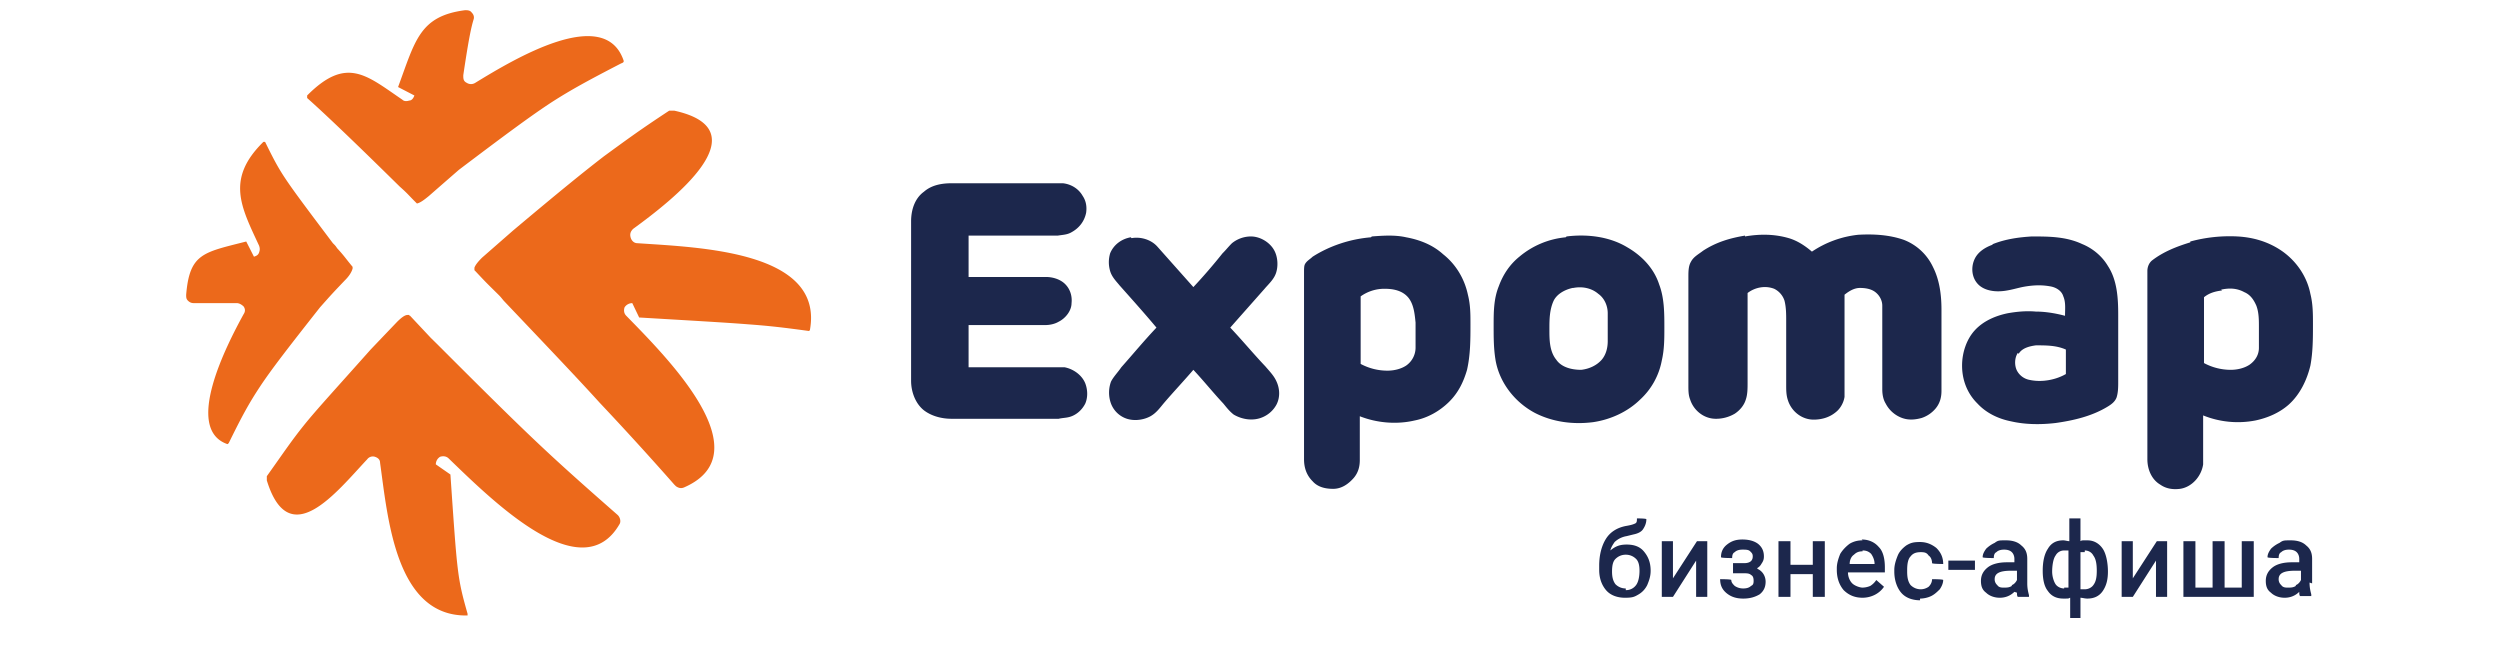 <?xml version="1.0" encoding="UTF-8"?> <svg xmlns="http://www.w3.org/2000/svg" width="203" height="53" fill="none" viewBox="0 0 203 53"><g clip-path="url(#a)"><path fill="#ec691b" d="M36.574 38.53c.557 8.087.557 8.362 1.393 11.309v.137c-5.852.137-6.479-7.95-7.106-12.406 0-.274-.209-.412-.418-.48a.57.57 0 0 0-.627.206c-2.508 2.673-6.34 7.608-8.15 1.713v-.343c1.323-1.85 1.95-2.81 2.995-4.112s2.508-2.879 5.434-6.17q1.045-1.095 2.16-2.261c.348-.343.626-.548.835-.548h.14s0 .068.07.068l1.671 1.782.558.549c4.11 4.112 6.2 6.169 8.011 7.882s3.413 3.153 6.618 5.963c.209.206.279.549.14.754-3.066 5.278-10.241-1.85-13.864-5.346-.209-.206-.487-.206-.696-.137a.72.72 0 0 0-.349.617zM19.994 19.61c-3.483.891-4.598.96-4.877 4.319 0 .205 0 .342.14.48.139.137.278.205.487.205h3.483c.21 0 .418.137.558.274q.209.31 0 .617c-1.394 2.536-4.877 9.322-1.324 10.556 0 0 .07 0 .14-.137 1.044-2.125 1.602-3.153 2.507-4.524.906-1.371 2.23-3.085 4.877-6.443.975-1.097.975-1.097 2.02-2.194.348-.342.557-.685.627-.96v-.136c-.627-.754-.627-.823-1.254-1.508-.14-.206-.14-.206-.348-.412-4.18-5.552-4.18-5.552-5.504-8.225h-.14c-3.064 3.016-1.81 5.278-.347 8.431.07.206.07.343 0 .548s-.21.275-.418.343zm12.33-12.543c1.393-3.77 1.742-5.758 5.434-6.238.209 0 .418 0 .557.206.14.137.21.343.14.548-.21.686-.419 1.714-.836 4.524 0 .274 0 .48.278.617a.64.64 0 0 0 .697 0c3.135-1.919 10.52-6.374 12.052-1.782 0 .069 0 .137-.21.206-2.647 1.37-4.04 2.125-5.642 3.153-1.672 1.096-3.623 2.536-7.524 5.483q-1.184 1.029-2.438 2.125c-.418.343-.697.548-.975.617-.697-.686-.697-.754-1.394-1.371l-.418-.411Q27.1 9.878 24.94 7.959v-.206c3.204-3.221 4.807-1.645 7.732.343.14.137.349.137.558.069.209 0 .348-.206.418-.412zM51.9 25.78c4.597.274 7.036.412 8.777.549 1.881.137 2.996.274 5.016.548l.07-.069c1.184-6.443-9.057-6.717-14.003-7.06-.278 0-.487-.205-.557-.48-.07-.274 0-.48.209-.685 3.205-2.33 10.52-8.02 3.344-9.596h-.418c-2.508 1.645-3.692 2.536-5.295 3.701-1.602 1.234-3.552 2.81-7.384 6.032l-2.508 2.194q-.522.514-.627.822v.206l.07.068c.836.891.836.891 1.741 1.782.28.275.28.275.558.617 4.04 4.25 6.06 6.375 7.802 8.294a265 265 0 0 1 6.06 6.649l.14.137c.21.137.418.206.697.069 6.34-2.81-1.463-10.556-4.737-13.915-.21-.206-.21-.48-.14-.685a.74.74 0 0 1 .627-.343z"></path><path fill="#1c274c" fill-rule="evenodd" d="M75.026 15.567c.627-.549 1.463-.686 2.23-.686h9.056c.627.069 1.254.412 1.602 1.029.279.41.349.89.279 1.37-.14.686-.558 1.234-1.184 1.577-.349.206-.697.206-1.115.274h-7.245v3.359h6.27c.487 0 1.045.137 1.463.48.487.41.696 1.028.627 1.645 0 .617-.488 1.233-1.045 1.508-.349.205-.767.274-1.115.274h-6.2v3.427h7.802c.697.137 1.394.617 1.672 1.302.21.549.21 1.165 0 1.645-.279.549-.766.96-1.323 1.097-.28.069-.558.069-.836.137h-8.708c-.767 0-1.603-.206-2.23-.685-.696-.549-1.045-1.508-1.045-2.4V17.967c0-.891.28-1.85 1.045-2.4m16.859 3.77c.766-.137 1.602.137 2.09.685l2.926 3.29a45 45 0 0 0 2.368-2.742c.279-.274.488-.548.767-.822a2.46 2.46 0 0 1 1.532-.548c.767 0 1.533.48 1.881 1.096.279.48.349 1.166.209 1.714-.139.617-.627 1.028-.975 1.44-.906 1.027-1.881 2.124-2.787 3.152.976 1.029 1.881 2.125 2.857 3.153.348.412.696.754.905 1.234.279.617.279 1.302 0 1.85a2.3 2.3 0 0 1-1.114 1.029c-.767.343-1.672.206-2.369-.206-.348-.274-.557-.548-.836-.89-.836-.892-1.602-1.851-2.438-2.742-.766.89-1.602 1.782-2.369 2.673-.348.411-.627.822-1.114 1.096-.627.343-1.463.412-2.09.138a2.06 2.06 0 0 1-1.115-1.166 2.6 2.6 0 0 1 0-1.782c.21-.411.557-.754.836-1.165.975-1.097 1.881-2.193 2.856-3.222-.975-1.165-2.02-2.33-2.995-3.427-.279-.343-.627-.685-.767-1.165q-.209-.72 0-1.44c.28-.685.906-1.165 1.672-1.302zm85.965.274a12.2 12.2 0 0 1 3.832-.411c1.253.068 2.438.41 3.483 1.096 1.254.823 2.159 2.125 2.438 3.565.209.822.209 1.645.209 2.467 0 1.097 0 2.262-.209 3.359-.279 1.165-.836 2.33-1.742 3.153-.766.685-1.741 1.096-2.717 1.302a7.5 7.5 0 0 1-4.249-.411v3.975c-.139.96-.906 1.851-1.881 1.988-.557.069-1.115 0-1.602-.343-.697-.41-1.045-1.233-1.045-2.056V22.01c0-.343.139-.686.418-.891.905-.686 1.95-1.097 3.065-1.44zm2.508 3.907c.627-.137 1.254-.137 1.881.206.487.205.766.616.975 1.096.209.549.209 1.165.209 1.714v1.713c0 .549-.279 1.029-.766 1.371-.418.274-.975.412-1.533.412a4.6 4.6 0 0 1-2.159-.549v-5.346c.418-.343.905-.48 1.463-.549zm-18.531-3.701c1.045-.412 2.09-.549 3.135-.617 1.394 0 2.787 0 4.11.617.836.342 1.603.96 2.09 1.782.767 1.165.836 2.673.836 3.975v5.415c0 .411 0 .891-.139 1.302-.139.343-.418.549-.766.755-1.254.753-2.717 1.096-4.18 1.302-1.184.137-2.438.137-3.623-.137-1.045-.206-2.02-.686-2.717-1.44-.836-.822-1.254-1.919-1.254-3.084 0-1.028.349-2.125 1.045-2.879.697-.754 1.672-1.165 2.648-1.37.766-.138 1.532-.206 2.299-.138.766 0 1.602.137 2.368.343 0-.549.07-1.097-.139-1.577-.14-.48-.627-.754-1.115-.822-.766-.137-1.532-.069-2.229.068-.627.137-1.254.343-1.951.343-.557 0-1.184-.137-1.602-.548-.557-.549-.627-1.44-.279-2.125.279-.549.836-.891 1.394-1.097zm2.09 8.91c.279-.48.906-.617 1.394-.685.836 0 1.671 0 2.438.342v1.988c-.836.48-1.951.686-2.926.48a1.46 1.46 0 0 1-1.045-.754c-.209-.411-.209-1.028.07-1.44zM141.695 19.2c1.184-.206 2.368-.206 3.552.137.697.205 1.324.617 1.881 1.096a8.3 8.3 0 0 1 3.762-1.37c1.254-.069 2.508 0 3.692.41a4.34 4.34 0 0 1 2.369 2.194c.557 1.097.697 2.33.697 3.496v6.58c0 .549-.14 1.028-.488 1.44a2.5 2.5 0 0 1-1.115.754c-.487.137-1.045.205-1.602 0a2.43 2.43 0 0 1-1.324-1.166c-.209-.342-.278-.754-.278-1.165V24.82c0-.411-.209-.822-.558-1.096-.348-.275-.836-.343-1.253-.343-.488 0-.906.274-1.254.548v8.294c-.07.48-.349.96-.697 1.234-.488.411-1.115.617-1.811.617-.976 0-1.812-.686-2.09-1.577-.14-.411-.14-.822-.14-1.234v-5.209c0-.548 0-1.097-.139-1.645a1.63 1.63 0 0 0-.836-.96c-.697-.274-1.532-.137-2.159.343v7.266c0 .48 0 .96-.14 1.37-.139.48-.487.892-.905 1.166a3 3 0 0 1-1.533.411c-.975 0-1.811-.685-2.09-1.576-.139-.343-.139-.754-.139-1.097V22.49c0-.412 0-.891.209-1.234.209-.411.627-.617.975-.891 1.045-.685 2.16-1.028 3.414-1.234zm-14.49 0c1.671-.206 3.483 0 4.946.89 1.184.686 2.159 1.714 2.577 3.017.418 1.096.418 2.33.418 3.495 0 .891 0 1.782-.209 2.674a5.73 5.73 0 0 1-1.741 3.153c-1.045 1.028-2.439 1.645-3.832 1.85-1.602.206-3.274 0-4.737-.754-1.672-.89-2.926-2.536-3.205-4.386-.139-.892-.139-1.783-.139-2.674 0-1.096 0-2.193.418-3.221.348-.96.906-1.782 1.672-2.4a6.84 6.84 0 0 1 3.762-1.576zm.557 4.18c.696-.136 1.463 0 2.02.48.488.343.766.96.766 1.577V27.7c0 .548-.139 1.097-.487 1.508-.418.48-1.045.754-1.672.822-.767 0-1.602-.205-2.02-.822-.558-.685-.558-1.645-.558-2.468 0-.754 0-1.576.349-2.33.278-.548.905-.891 1.532-1.028zm-16.371-4.18c.905-.069 1.881-.137 2.786.068 1.115.206 2.16.617 2.996 1.371 1.045.823 1.742 1.988 2.02 3.29.209.823.209 1.577.209 2.4 0 1.233 0 2.467-.278 3.7-.279.96-.697 1.851-1.463 2.605s-1.742 1.303-2.787 1.508c-1.463.343-3.065.206-4.458-.343v3.565c0 .548-.14 1.028-.488 1.44-.418.479-.975.89-1.672.89-.627 0-1.254-.137-1.672-.617-.488-.48-.697-1.096-.697-1.782V22.078c0-.205 0-.48.07-.616.139-.275.418-.412.627-.617 1.393-.891 3.065-1.44 4.737-1.577zm-.906 4.866a3.3 3.3 0 0 1 1.951-.617c.696 0 1.463.137 1.95.754.418.549.488 1.303.558 1.988v2.056a1.78 1.78 0 0 1-.767 1.44c-.418.274-.975.411-1.532.411a4.6 4.6 0 0 1-2.16-.548v-5.484" clip-rule="evenodd"></path><path fill="#1c274c" d="M133.058 48.263c.348-.206.557-.48.697-.754.139-.343.278-.686.278-1.166 0-.685-.209-1.165-.557-1.576s-.836-.549-1.393-.549c-.558 0-.906.138-1.324.48.07-.274.209-.48.348-.685a1.86 1.86 0 0 1 .976-.48l.557-.137c.348-.069.627-.206.766-.411.14-.206.279-.48.279-.823 0-.068-.766-.068-.766-.068 0 .205 0 .342-.14.41-.139.07-.348.138-.766.207-.697.137-1.254.48-1.602 1.028s-.557 1.302-.557 2.193v.343c0 .685.209 1.234.557 1.645s.905.617 1.532.617.767-.069 1.115-.274m-1.045-.48c-.348 0-.627-.137-.836-.343-.209-.274-.279-.617-.279-1.028 0-.48.07-.823.279-1.028s.488-.343.836-.343.627.137.836.343c.209.205.279.548.279.96 0 .41-.07.89-.279 1.165a1 1 0 0 1-.836.41zM137.725 45.52v2.948h.906v-4.524h-.836l-1.951 3.016v-3.016h-.906v4.524h.906zM142.671 46.137a.83.83 0 0 0 .349-.342c.139-.206.209-.343.209-.617 0-.411-.14-.754-.488-1.028-.279-.206-.697-.343-1.254-.343s-.906.137-1.254.411-.488.617-.488 1.028c0 .069.906.069.906.069 0-.274.07-.411.209-.48q.209-.206.627-.206c.279 0 .488 0 .627.138.139.137.209.205.209.41 0 .206-.07.55-.697.55h-.905v.822h.836c.278 0 .487 0 .627.137.139.068.209.205.209.48 0 .274-.07.342-.209.41q-.21.206-.627.206a1.2 1.2 0 0 1-.697-.205c-.139-.137-.279-.274-.279-.48 0-.069-.905-.069-.905-.069 0 .549.209.892.557 1.166s.766.411 1.324.411c.557 0 .975-.137 1.323-.343.349-.274.488-.617.488-1.028s-.209-.822-.627-1.028zM148.174 48.468v-4.524h-.975v1.92h-1.812v-1.92h-.975v4.524h.975v-1.85h1.812v1.85zM151.239 43.876c-.348 0-.696.068-1.045.274-.278.205-.557.48-.766.822-.139.343-.279.754-.279 1.165v.138c0 .685.209 1.233.558 1.645.418.41.905.616 1.532.616s1.324-.274 1.742-.89l-.627-.549a1.6 1.6 0 0 1-.488.48 1.7 1.7 0 0 1-.627.137c-.209 0-.627-.137-.836-.343-.209-.205-.348-.548-.348-.89h2.996v-.412c0-.686-.14-1.303-.488-1.645-.348-.411-.836-.617-1.393-.617zm0 .822c.279 0 .488.069.697.274.139.206.279.48.279.823h-2.021c0-.343.14-.617.349-.754.209-.206.418-.274.696-.274zM155.907 48.605c.279 0 .627-.069.906-.206s.488-.342.697-.548c.139-.206.278-.48.278-.754 0-.068-.905-.068-.905-.068 0 .274-.14.48-.279.616a1.14 1.14 0 0 1-.627.206c-.348 0-.627-.137-.836-.343-.209-.274-.279-.617-.279-1.096v-.137c0-.48.07-.892.279-1.097.209-.274.488-.343.836-.343s.488.069.627.274c.209.137.279.412.279.617 0 .069.905.069.905.069 0-.549-.209-.96-.557-1.303-.348-.274-.766-.48-1.324-.48-.557 0-.766.07-1.114.275-.279.206-.558.48-.697.822-.139.343-.279.754-.279 1.166v.137c0 .685.209 1.302.558 1.713.348.411.905.617 1.532.617zM160.366 45.52h-2.16v.755h2.16zM163.778 48.125c0 .137 0 .274.07.343h.906v-.137c-.07-.274-.14-.549-.14-.96v-1.988c0-.48-.139-.822-.487-1.096q-.418-.411-1.254-.411c-.558 0-.627 0-.906.205a2.5 2.5 0 0 0-.696.48c-.14.206-.279.411-.279.685 0 .069.905.069.905.069 0-.274.07-.411.209-.48q.21-.206.627-.206t.627.206c.14.137.209.343.209.548v.275h-.627c-.627 0-1.184.137-1.532.41-.348.275-.557.618-.557 1.098s.139.754.418.96c.278.273.696.41 1.114.41s.836-.137 1.184-.48zm-.418-.548c-.209.137-.418.137-.627.137s-.418 0-.557-.206a.62.62 0 0 1-.209-.48c0-.48.418-.685 1.324-.685h.487v.754c-.069.137-.209.343-.418.411zM168.934 50.182v-1.645c.14 0 .349.068.558.068q.835 0 1.254-.617c.278-.41.418-.89.418-1.576s-.14-1.44-.418-1.85c-.279-.412-.697-.686-1.254-.686-.558 0-.418 0-.558.068v-1.85h-.905v1.85c-.14 0-.349-.068-.488-.068-.557 0-.975.205-1.254.685-.279.411-.418 1.028-.418 1.782q0 1.131.418 1.645.418.617 1.254.617c.557 0 .348 0 .557-.068v1.645h.906zm.349-5.484c.278 0 .557.137.696.411.209.275.279.686.279 1.234 0 .549-.07.891-.279 1.166-.139.205-.418.342-.696.342h-.349v-3.016h.349zm-1.672 3.085c-.279 0-.558-.137-.697-.343s-.279-.617-.279-1.028.07-1.028.279-1.303a.77.77 0 0 1 .697-.41h.348v3.015h-.348zM175.066 45.52v2.948h.905v-4.524h-.835l-1.951 3.016v-3.016h-.906v4.524h.906zM183.005 43.944h-.975v3.77h-1.393v-3.77h-.975v3.77h-1.394v-3.77h-.975v4.524h5.712zM187.744 47.371v-1.988c0-.48-.139-.822-.487-1.096q-.418-.411-1.254-.411c-.558 0-.627 0-.906.205a2.5 2.5 0 0 0-.697.48c-.139.206-.278.411-.278.685 0 .069.905.069.905.069 0-.274.07-.411.209-.48q.21-.206.627-.206t.627.206c.14.137.209.343.209.548v.275h-.627c-.627 0-1.184.137-1.532.41-.349.275-.558.618-.558 1.098s.14.754.418.96c.279.273.697.41 1.115.41s.836-.137 1.184-.48c0 .138 0 .275.07.343h.906v-.137c-.07-.274-.14-.548-.14-.96zm-1.323.206c-.209.137-.418.137-.627.137s-.418 0-.558-.206a.62.62 0 0 1-.209-.48c0-.48.418-.685 1.324-.685h.488v.754c-.07.137-.209.343-.418.411z"></path></g><defs><clipPath id="a"><path fill="#fff" d="M0 .72h203v51.93H0z"></path></clipPath></defs></svg> 